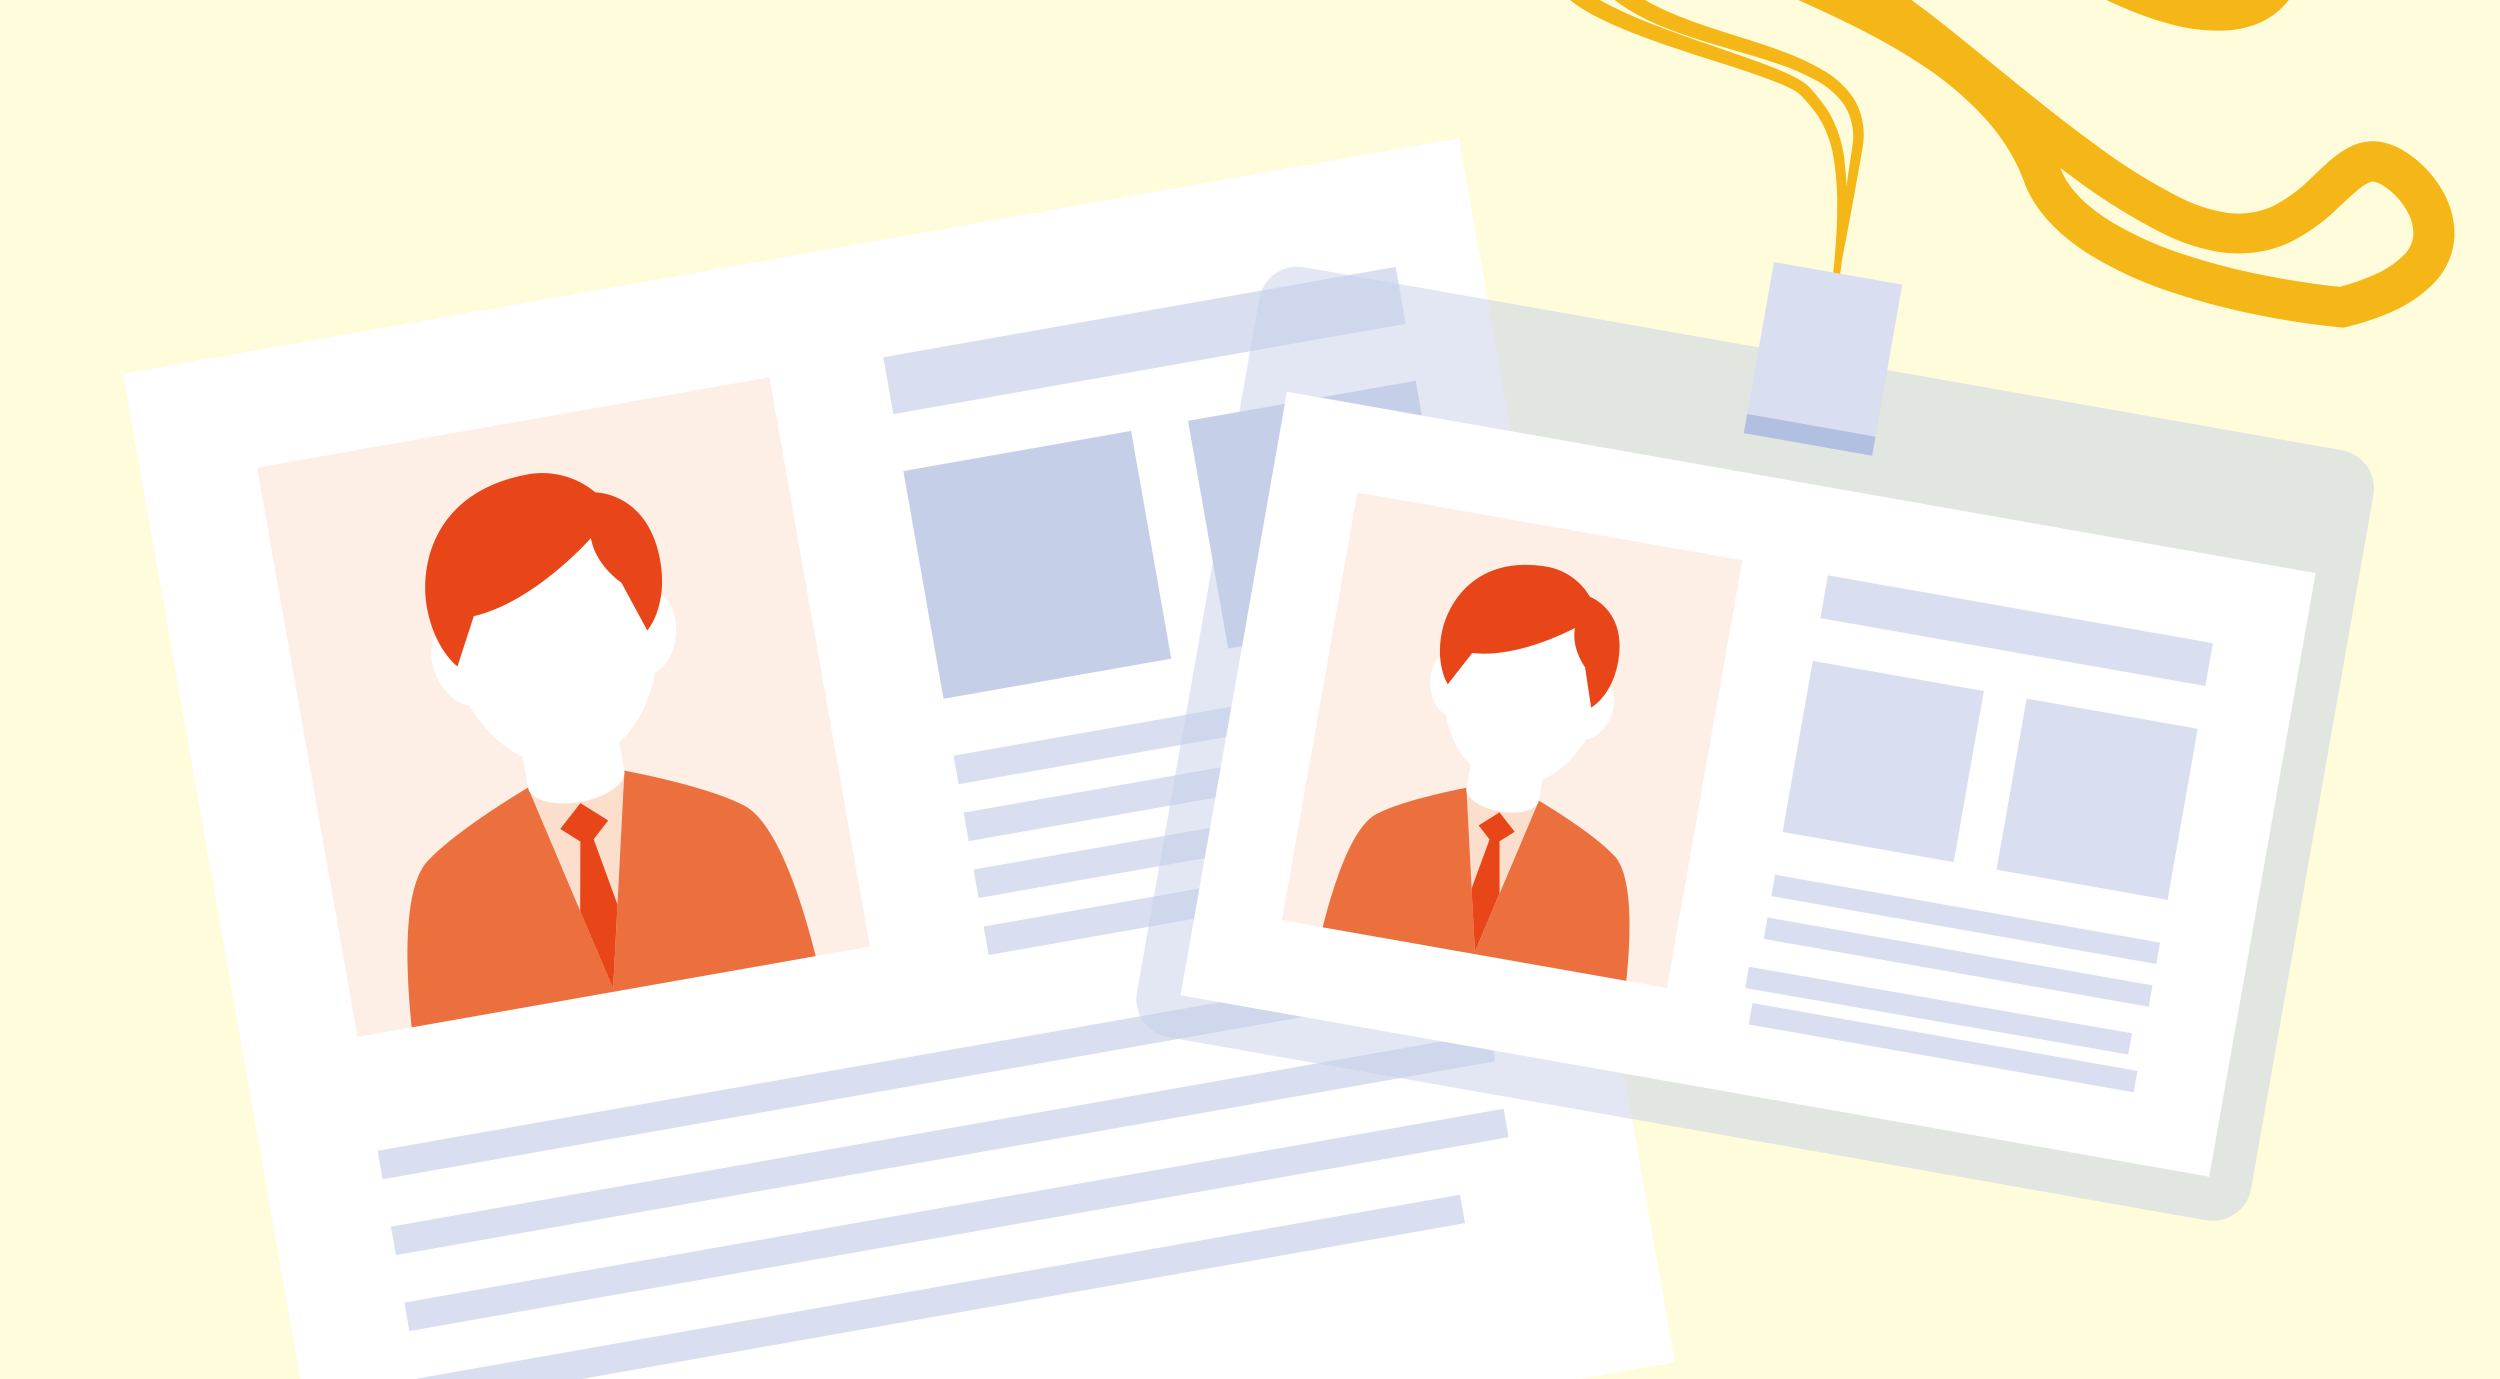 <svg xmlns="http://www.w3.org/2000/svg" viewBox="0 0 580 320"><defs><clipPath id="a"><path fill="none" d="M0 0h580v320H0z"/></clipPath><clipPath id="b"><path fill="none" d="M28.57-62.38h540.9v433.07H28.57z"/></clipPath><clipPath id="c"><path transform="rotate(-10 130.712 164.043)" fill="none" d="M70.37 96.99h120.7V231.1H70.37z"/></clipPath><clipPath id="d"><path fill="none" d="M263.63 61.9h287.14v221.35H263.63z"/></clipPath><clipPath id="e"><path transform="rotate(-80 350.825 171.724)" fill="none" d="M300.44 126.38H401.2v90.68H300.44z"/></clipPath></defs><title>block_post_a_b__pict</title><path fill="#fffcdb" d="M0 0h580v320H0z"/><g clip-path="url(#a)"><g clip-path="url(#b)"><path fill="#fff" d="M28.566 86.728l309.94-54.65 50.069 283.96-309.939 54.65z"/><path fill="#d9dff0" d="M204.926 82.874l118.866-20.959 2.329 13.206-118.866 20.96zm16.301 92.445l111.165-19.602 1.165 6.608-111.165 19.602zm2.328 13.214l111.165-19.601 1.166 6.608-111.166 19.6zm2.317 13.197l111.165-19.602 1.166 6.609-111.166 19.6zm2.33 13.22l97.96-17.273 1.164 6.608-97.958 17.273zM87.587 266.978l255.026-44.968 1.165 6.608-255.026 44.968zm3.101 17.604l255.026-44.968 1.165 6.608L91.853 291.19zm3.111 17.613l255.025-44.968 1.166 6.608-255.026 44.968zm3.101 17.607l241.819-42.64 1.165 6.609-241.82 42.639z"/><path fill="#c5d0e8" d="M209.58 109.285l52.834-9.316 9.316 52.835-52.835 9.316zm66.033-11.649l52.835-9.316 9.316 52.835-52.835 9.316z"/><path fill="#fdefe6" d="M59.643 108.487l118.866-20.96L201.797 219.6 82.931 240.56z"/><g clip-path="url(#c)" fill-rule="evenodd"><path d="M172.64 186.88c-8.92-4.64-27.82-8.1-27.82-8.1l-22.3 3.93s-16.57 9.72-23.37 17.13c-9.08 9.9-2 50.87-2 50.87l1.5 8.51 94.77-16.71-1.5-8.51s-7.36-40.91-19.28-47.11" fill="#ec703d"/><path fill="#fbdfcc" d="M122.58 182.99l11.14-1.97 11.14-1.96-2.62 50.3-19.66-46.37z"/><path fill="#e84518" d="M137.72 194.7l3.38-4.34-6.45-4.04-4.68 6 4.67 2.92-.04 16.16 7.64 17.96 1.02-19.49-5.54-15.17z"/><path d="M144.82 178.78l-2.95-16.72-22.3 3.94 2.95 16.72c.52 2.93 5.93 4.42 12.09 3.34s10.73-4.34 10.21-7.27" fill="#fff"/><path d="M151.41 137.35a3.94 3.94 0 0 0-.49 0c-4.37-14.84-16.4-24.73-28.48-22.6s-19.91 15.37-19 30.7a4.25 4.25 0 0 0-.48.18c-3.14 1.47-3.85 6.61-1.57 11.49 1.75 3.75 4.75 6.25 7.47 6.53 5.74 9.73 15.2 15.49 24.69 13.81S149.91 167.16 152 156c2.47-1.19 4.45-4.52 4.82-8.59.48-5.29-1.93-9.81-5.38-10.1" fill="#fff"/><path d="M137.07 124.85s-13 14.81-27.16 18.1l-3.78 11.67s-5.36-3.93-7.1-13.8 1.72-26.93 23.75-30.82a19.18 19.18 0 0 1 15.34 4.24s12.24-.07 15.05 15.87c1.87 10.63-3 16.16-3 16.16l-6-11.09s-5.93-3.86-7.08-10.33" fill="#e84518"/></g><g clip-path="url(#b)"><path d="M422.87 83.73c1.08-6.49 2-13 2.86-19.71s1.66-13.71 2.64-20.68l.75-5.23c.25-1.71.58-3.57.72-5a13.62 13.62 0 0 0-1.84-8.54 18.41 18.41 0 0 0-6.72-5.95 53.74 53.74 0 0 0-8.9-3.85C406.13 12.62 399.56 11 393 8.83s-13.25-4.67-19.17-9.45a26.35 26.35 0 0 1-7.19-9.12 27.4 27.4 0 0 1-2.39-11.41 39.19 39.19 0 0 1 .41-5.62c.11-.92.34-1.89.52-2.83s.47-1.9.82-2.82a28.44 28.44 0 0 1 2.5-5.39 28.11 28.11 0 0 1 3.64-4.73 34.23 34.23 0 0 1 9.36-6.82 51.38 51.38 0 0 1 10.43-3.78 95.55 95.55 0 0 1 21.17-2.59c14-.26 27.81 1.34 41.37 3.67a359.2 359.2 0 0 1 40.15 9.44c3.31 1 6.6 2 9.92 3.17 1.63.57 3.37 1.18 5.13 1.92a46.22 46.22 0 0 1 5.24 2.53 29.53 29.53 0 0 1 5.2 3.75 18.83 18.83 0 0 1 4.53 6.08 14.87 14.87 0 0 1 1.11 8.71 17.55 17.55 0 0 1-3.24 7.32A27.28 27.28 0 0 1 512-.81a28.51 28.51 0 0 1-6.29 2.1 16 16 0 0 1-2.06.29 18.33 18.33 0 0 1-2 0 26.22 26.22 0 0 1-3.39-.33 68.53 68.53 0 0 1-11-2.93C484-2.79 480.75-4 477.55-5.27c-12.76-5-25-10.23-37.5-14.34a147 147 0 0 0-18.64-5q-2.31-.43-4.61-.74l-2.18-.24-2.14-.13a25.26 25.26 0 0 0-7.6.78c-2.1.64-3.41 1.66-3.74 2.33a2.22 2.22 0 0 0-.3 1.09 4.16 4.16 0 0 0 .36 1.72 10.55 10.55 0 0 0 3.72 4.25 14.66 14.66 0 0 0 1.44.9c.21.13.58.32.91.49l1 .51c1.38.68 2.84 1.36 4.34 2C424.72-6.19 437.81-.77 450 7.11a86.63 86.63 0 0 1 17.19 14.26 57.76 57.76 0 0 1 7 9.48 50.67 50.67 0 0 1 2.76 5.39L478 39c.2.52.43 1 .68 1.54 2 4.06 6.13 7.84 11.1 10.89a81.53 81.53 0 0 0 16.72 7.54 153.5 153.5 0 0 0 18.6 4.87c3.17.64 6.37 1.19 9.58 1.67s6.52.9 9.48 1.15l-2.66.21a53.19 53.19 0 0 0 9.41-3.16 21.76 21.76 0 0 0 6.8-4.55 7.24 7.24 0 0 0 2.2-4.83 10.87 10.87 0 0 0-1.89-6.05A16.43 16.43 0 0 0 552.8 43a6.36 6.36 0 0 0-2.07-.86 1.87 1.87 0 0 0-.44 0 2.65 2.65 0 0 0-.73.23 13 13 0 0 0-2.81 1.92c-1.17 1-2.49 2.25-4 3.62a44.09 44.09 0 0 1-11.49 8.3 27.51 27.51 0 0 1-7.92 2.32 30.58 30.58 0 0 1-8 0 45.8 45.8 0 0 1-13.43-4.31A140.13 140.13 0 0 1 481 41.2c-12.82-9.36-24.61-19.59-36.44-29-2.94-2.3-5.92-4.6-8.73-6.48-.71-.48-1.38-.89-2-1.28l-.9-.44c-.28-.16-.71-.36-1.07-.54-1.51-.72-3.12-1.4-4.78-2.05-3.33-1.31-6.86-2.49-10.57-3.76-1.86-.64-3.76-1.3-5.82-2.12-1-.42-2.1-.87-3.33-1.5a21.64 21.64 0 0 1-2-1.18 13.38 13.38 0 0 1-2.74-2.39 10.27 10.27 0 0 1-1.71-2.78 9.53 9.53 0 0 1-.71-4.68 9.57 9.57 0 0 1 1.3-3.89 10.76 10.76 0 0 1 1.62-2.1 13.6 13.6 0 0 1 2.49-2 21.19 21.19 0 0 1 2.07-1.17 30.49 30.49 0 0 1 7.47-2.4 55.39 55.39 0 0 1 13.46-.77 104.18 104.18 0 0 1 24.53 4.66 173.41 173.41 0 0 1 22.54 8.77c3.61 1.71 7.19 3.47 10.69 5.36l4.93 2.57c1.62.77 3.24 1.58 4.88 2.26 6.48 2.85 13.33 4.93 19.18 4.71a13.87 13.87 0 0 0 7.21-1.86A9.26 9.26 0 0 0 526.42-8a13 13 0 0 0 .57-3.69 16.08 16.08 0 0 0-.11-1.9l-.16-.94-.28-1.15a26.3 26.3 0 0 0-3.67-8.42c-3.42-5.13-8.88-9.34-15.13-12.69a90.09 90.09 0 0 0-9.82-4.57c-1.72-.68-3.4-1.36-5.1-1.93s-3.49-1.15-5.27-1.68c-7.15-2.12-14.54-3.89-21.95-5.43a296.49 296.49 0 0 0-44.95-6 144.07 144.07 0 0 0-22.3.49A69.92 69.92 0 0 0 387.63-54a33.17 33.17 0 0 0-9.29 3.9 16.53 16.53 0 0 0-1.87 1.37c-.58.46-1.31 1.18-2 1.76a80.879 80.879 0 0 0-3.8 3.84 50.74 50.74 0 0 0-6.33 8.51c-3.54 6-5.36 12.95-4.22 19.5a21 21 0 0 0 3.82 9 19.5 19.5 0 0 0 3.38 3.54 32.41 32.41 0 0 0 4.43 2.9c6.41 3.5 13.65 6.12 20.85 8.68l10.92 3.79c3.66 1.29 7.32 2.57 11 4.21.92.42 1.84.87 2.78 1.4a14.89 14.89 0 0 1 1.43.92 8.06 8.06 0 0 1 .74.61 6.92 6.92 0 0 1 .69.74 46.08 46.08 0 0 1 3.73 4.71 28.5 28.5 0 0 1 4 11.64 68.66 68.66 0 0 1 .43 11.82c-.15 3.91-.51 7.78-1 11.63s-1.05 7.68-1.71 11.49c-.32 1.91-.68 3.81-1 5.7a30 30 0 0 1-.69 3.12c-.34 1.12-.75 2-1 2.95m.08-.93c.08-1 0-1.91 0-2.7s.21-1.61.36-2.61c.3-1.9.6-3.8.87-5.71.55-3.81 1-7.63 1.37-11.46.66-7.64 1.07-15.39-.09-22.94a26.22 26.22 0 0 0-3.81-10.59 43.11 43.11 0 0 0-3.65-4.4c-1.14-1.29-3-2.06-4.71-2.83-7.08-2.9-14.53-5-21.84-7.43S376.9 7.25 370 3.68a36.6 36.6 0 0 1-5-3.1 23.31 23.31 0 0 1-4.19-4.17 25.22 25.22 0 0 1-4.85-10.67c-1.55-7.79.45-15.88 4.23-22.66a55.71 55.71 0 0 1 6.74-9.53q1.93-2.19 4-4.22a31 31 0 0 1 4.5-3.78 38.19 38.19 0 0 1 10.71-4.73 75.15 75.15 0 0 1 11.42-2.26 149.5 149.5 0 0 1 23.19-.85 302.49 302.49 0 0 1 46 5.47c7.58 1.47 15.12 3.16 22.57 5.26a110.63 110.63 0 0 1 11 3.67A97.33 97.33 0 0 1 511-43.11c6.86 3.57 13.42 8.27 17.94 14.77a33.79 33.79 0 0 1 4.89 10.68 21 21 0 0 1 .09 11.8A17.2 17.2 0 0 1 527 3.76a18 18 0 0 1-5.46 2.47 24.12 24.12 0 0 1-5.88.87A41.38 41.38 0 0 1 504 5.71a75.3 75.3 0 0 1-11-3.79c-3.59-1.48-7.06-3.26-10.47-5s-6.85-3.47-10.33-5.1a165.33 165.33 0 0 0-21.48-8.21 95.89 95.89 0 0 0-22.5-4.16 47 47 0 0 0-11.31.68 22.12 22.12 0 0 0-5.29 1.7 8.78 8.78 0 0 0-2.17 1.44 1.45 1.45 0 0 0-.45.73.94.94 0 0 0 .3.69 7.46 7.46 0 0 0 2.11 1.45c.82.42 1.69.79 2.57 1.14 1.77.7 3.58 1.31 5.41 1.93C423-9.58 426.68-8.38 430.31-7a50.73 50.73 0 0 1 10.5 5.2c3.26 2.15 6.32 4.51 9.37 6.89 12.12 9.58 23.8 19.65 36.24 28.69a131.82 131.82 0 0 0 19.47 12.11 36.63 36.63 0 0 0 10.69 3.46 19.19 19.19 0 0 0 10.79-1.55 35.29 35.29 0 0 0 9-6.68c2.8-2.59 5.53-5.52 9.3-7.28a11.74 11.74 0 0 1 6.11-1 15.07 15.07 0 0 1 5.76 2.07 25.7 25.7 0 0 1 8.5 8.33 20.27 20.27 0 0 1 3.39 11.46 16.72 16.72 0 0 1-4.79 11 31 31 0 0 1-9.81 6.66 62.51 62.51 0 0 1-11.1 3.64h-.29a193.3 193.3 0 0 1-20.17-3.05 162.87 162.87 0 0 1-19.71-5.25A90.45 90.45 0 0 1 485 59.19c-5.78-3.61-11.22-8.31-14.39-14.61-.38-.79-.74-1.59-1-2.41l-.94-2.31a41.77 41.77 0 0 0-2.26-4.43 49.83 49.83 0 0 0-5.9-8 77.87 77.87 0 0 0-15.36-12.84C433.82 7.17 421.35 1.89 409-3.68a61.69 61.69 0 0 1-9.09-4.81 18.93 18.93 0 0 1-6.65-8.07A11.53 11.53 0 0 1 393.9-27c1.94-3.16 5.29-5 8.61-6 6.8-1.87 13.84-1 20.48.26a155 155 0 0 1 19.67 5.36C455.52-23 468-17.6 480.47-12.51c3.13 1.26 6.27 2.5 9.45 3.62a61.28 61.28 0 0 0 9.63 2.72 13.12 13.12 0 0 0 4.79.09 21.15 21.15 0 0 0 4.66-1.5 20 20 0 0 0 7.71-5.87 10.32 10.32 0 0 0 2-4.27 7.68 7.68 0 0 0-.55-4.55c-1.3-2.9-4-5.05-6.79-6.75a50.84 50.84 0 0 0-9.12-4.09c-3.17-1.14-6.38-2.2-9.6-3.21a353.41 353.41 0 0 0-39.29-9.8c-13.26-2.47-26.72-4.2-40.2-4.13a90 90 0 0 0-20 2.17c-6.47 1.55-12.89 4.2-17.57 8.93a22.52 22.52 0 0 0-5.25 8.29 31 31 0 0 0-1.7 9.76 23 23 0 0 0 1.82 9.65 22.31 22.31 0 0 0 5.95 7.81c5.1 4.3 11.44 6.9 17.76 9.14s12.9 4 19.28 6.39a56.34 56.34 0 0 1 9.29 4.29 21 21 0 0 1 7.51 7 16.16 16.16 0 0 1 2 10.1c-.49 3.42-1.14 6.62-1.71 9.93-2.33 13.1-5 26.17-7.47 39.52" fill="#f5b617"/><g clip-path="url(#d)" opacity=".5"><path d="M511.85 283.11l-240.78-42.46a9 9 0 0 1-7.29-10.42l28.36-160.9A9 9 0 0 1 302.56 62l240.78 42.46a9 9 0 0 1 7.29 10.42l-28.37 160.9a9 9 0 0 1-10.42 7.29" fill="#c5d0e8"/></g><path fill="#d9dff0" d="M404.56 100.484l6.998-39.688 29.77 5.25-6.997 39.687z"/><path fill="#b1c0e0" d="M404.562 100.48l.782-4.432 29.77 5.25-.781 4.431z"/><path fill="#fff" d="M273.885 230.916l24.691-140.03 238.648 42.08-24.69 140.03z"/><path fill="#d9dff0" d="M422.322 143.406l1.75-9.927 89.313 15.748-1.75 9.927zm-11.371 64.5l.875-4.963 89.313 15.748-.876 4.963zm-1.754 9.926l.875-4.963 89.312 15.748-.875 4.963zm-4.3 11.404l.857-4.939 88.876 15.418-.856 4.939zm.8 8.44l.875-4.964 89.313 15.748-.875 4.964zm7.866-44.655l6.998-39.688 39.688 6.998-6.998 39.688zm49.622 8.753l6.998-39.688 39.688 6.998-6.998 39.688z"/><path fill="#fdefe6" d="M297.42 213.47l17.498-99.23 89.302 15.747-17.497 99.23z"/></g><g clip-path="url(#e)" fill-rule="evenodd"><path d="M374.56 198.62c-5.1-5.57-17.56-12.87-17.56-12.87l-16.75-3s-14.2 2.6-20.9 6.09c-9 4.66-14.48 35.4-14.48 35.4l-1.13 6.4 71.2 12.56 1.13-6.4s5.32-30.78-1.5-38.22" fill="#ec703d"/><path fill="#fbdfcc" d="M340.21 183.01l8.37 1.48 8.38 1.47-14.78 34.84-1.97-37.79z"/><path fill="#e84518" d="M351.4 192.97l-3.52-4.5-4.84 3.03 2.54 3.26-4.18 11.4.78 14.64 5.72-13.5-.01-12.13 3.51-2.2z"/><path d="M342.45 170.24l-2.21 12.56c-.39 2.2 3 4.65 7.67 5.46s8.69-.31 9.08-2.51l2.22-12.56z" fill="#fff"/><path d="M372.3 158.2a2.66 2.66 0 0 0-.35-.1c.74-11.62-5.21-21.7-14.3-23.3s-18 5.75-21.35 16.81a2.74 2.74 0 0 0-.38 0c-2.59.23-4.41 3.68-4.06 7.71.27 3.1 1.75 5.62 3.59 6.52 1.55 8.35 6.75 14.85 13.88 16.11s14.24-3.07 18.56-10.39c2-.21 4.29-2 5.6-4.82 1.7-3.61 1.16-7.42-1.2-8.52" fill="#fff"/><path d="M365.38 145.69s-13 7.11-23.82 5.8l-5.67 7.26s-2.78-4.15-1.47-11.57 8.14-18.57 24.69-15.66a14.42 14.42 0 0 1 9.74 6.94s8.66 3.09 6.55 15.07c-1.41 8-6.26 10.64-6.26 10.64l-1.41-9.38s-3.2-4.25-2.34-9.11" fill="#e84518"/></g></g></g></svg>
